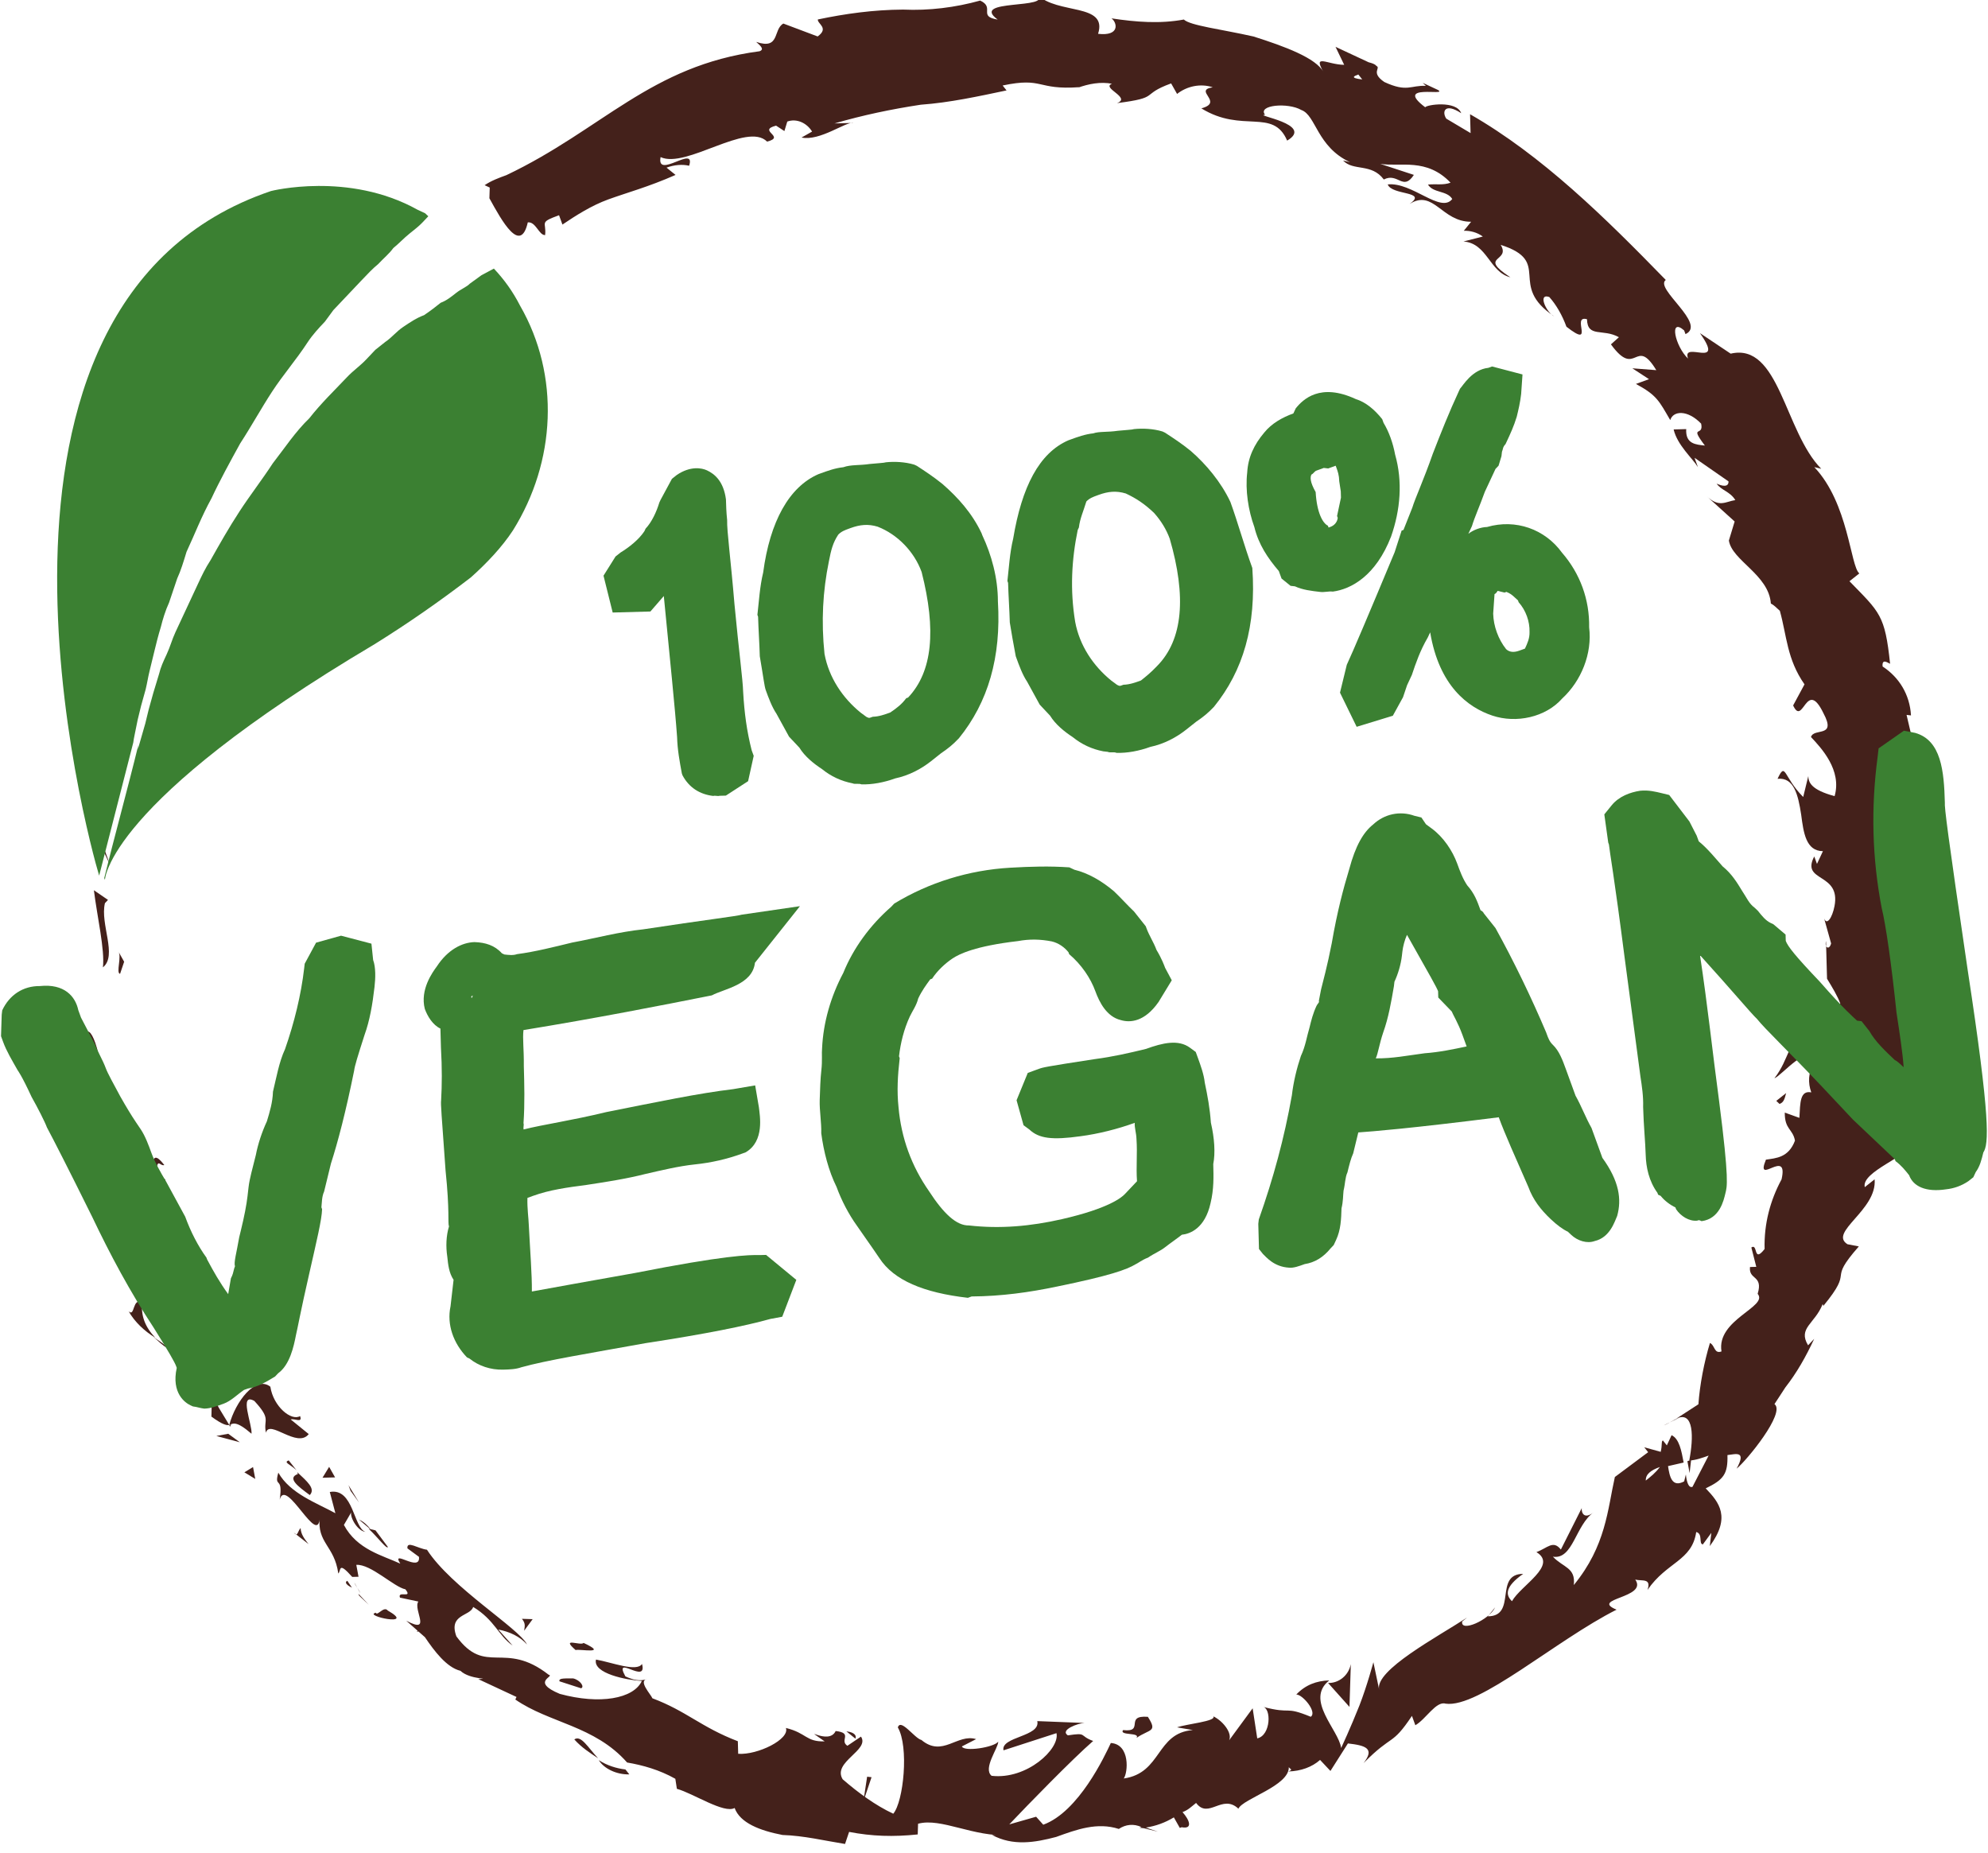 <?xml version="1.0" encoding="utf-8"?>
<!-- Generator: Adobe Illustrator 28.0.0, SVG Export Plug-In . SVG Version: 6.00 Build 0)  -->
<svg version="1.1" id="Livello_1" xmlns="http://www.w3.org/2000/svg" xmlns:xlink="http://www.w3.org/1999/xlink" x="0px" y="0px"
	 viewBox="0 0 100 93.2" style="enable-background:new 0 0 100 93.2;" xml:space="preserve">
<style type="text/css">
	.st0{fill:#44211B;}
	.st1{fill:#3B8032;}
</style>
<g id="Raggruppa_22" transform="translate(-3770.033 -1342.015) rotate(-20)">
	<g>
		<path id="Tracciato_6335" class="st0" d="M3076.1,2586.2c0.2-0.3-0.2-0.5-0.3-0.6C3075.6,2586.3,3076.3,2586.2,3076.1,2586.2"/>
		<path id="Tracciato_6336" class="st0" d="M3074,2592.4l-0.1-0.2l0.1,1.1L3074,2592.4z"/>
		<path id="Tracciato_6337" class="st0" d="M3071.9,2598c0.9-0.3,0.6-2.1,1.2-3l0.2-0.1l-0.5-0.7
			C3072.5,2595.5,3072.3,2597.2,3071.9,2598"/>
		<path id="Tracciato_6338" class="st0" d="M3069.3,2600.7c0.4-0.1,0.1,0.8,0.3-0.7l-0.1,0.1
			C3069.4,2600.3,3069.4,2600.5,3069.3,2600.7"/>
		<path id="Tracciato_6339" class="st0" d="M3069.5,2600.1C3069.6,2599.4,3069.1,2600.4,3069.5,2600.1"/>
		<path id="Tracciato_6340" class="st0" d="M3069,2603.1l-0.1-0.9c-0.2,0.1-0.4,0.9-0.5,0.6
			C3068.4,2603.7,3068.6,2603.5,3069,2603.1"/>
		<path id="Tracciato_6341" class="st0" d="M3069.5,2604l-0.1-0.5C3069.3,2603.6,3069.3,2603.7,3069.5,2604"/>
		<path id="Tracciato_6342" class="st0" d="M3069.3,2602.6l0.1,1c0.2-0.1,0.4-0.1,0-0.4C3069.6,2603.2,3069.4,2603,3069.3,2602.6"/>
		<path id="Tracciato_6343" class="st0" d="M3069.6,2602.1c0.3-0.4,0.5-1,0.6-0.1C3070.4,2600.3,3069.8,2600.4,3069.6,2602.1"/>
		<g>
			<path id="Tracciato_6344" class="st0" d="M3072.6,2598.6l0.4-0.5l-0.1-0.6C3073,2597.8,3072.4,2598.5,3072.6,2598.6"/>
			<path id="Tracciato_6345" class="st0" d="M3067.9,2608.4l0.7-0.3l-0.1-0.6C3068.4,2607.7,3068.2,2608.3,3067.9,2608.4"/>
			<path id="Tracciato_6346" class="st0" d="M3068.7,2608.1l0.2,1C3069,2608.2,3068.9,2608,3068.7,2608.1"/>
			<path id="Tracciato_6347" class="st0" d="M3070.4,2604.3l-0.4-1.6l0.4,1.9L3070.4,2604.3z"/>
			<path id="Tracciato_6348" class="st0" d="M3067.8,2612l-0.4-0.5l0.6,1L3067.8,2612z"/>
			<path id="Tracciato_6349" class="st0" d="M3068,2614.5c-0.4-0.4-0.6,0.6-0.8,0.2c0.1,0.6,0.4,1.2,0.8,1.7
				C3067.7,2615.7,3067.7,2615.1,3068,2614.5"/>
			<path id="Tracciato_6350" class="st0" d="M3068.4,2617.1c-0.1-0.3-0.3-0.5-0.5-0.8C3068.1,2616.6,3068.2,2616.9,3068.4,2617.1"/>
			<path id="Tracciato_6351" class="st0" d="M3068.8,2610.6c-0.3,0.2-0.5,0.4-0.5,0.7l0.5-0.4L3068.8,2610.6z"/>
			<path id="Tracciato_6352" class="st0" d="M3068.8,2611L3068.8,2611c0,0.4-0.1,0.7-0.1,0.8
				C3068.7,2611.7,3068.7,2611.4,3068.8,2611"/>
			<path id="Tracciato_6353" class="st0" d="M3068.8,2610.5L3068.8,2610.5L3068.8,2610.5z"/>
			<path id="Tracciato_6354" class="st0" d="M3069.6,2606.6c0.2,0.6,0.4,1.7,1,0.7C3070.3,2606.9,3070,2607.5,3069.6,2606.6"/>
			<path id="Tracciato_6355" class="st0" d="M3069.4,2610.1l0.1-1c-0.1,0-0.3,0.2-0.5-0.1L3069.4,2610.1z"/>
			<path id="Tracciato_6356" class="st0" d="M3069.6,2610.6l-0.1-0.5l-0.1,0.4L3069.6,2610.6z"/>
			<g>
				<path id="Tracciato_6357" class="st0" d="M3068.7,2615.4c0.2,0.4,0.4,0.9,0.4,1.4c0-0.6,0-1.2,0-1.7
					C3069,2615,3068.6,2614.8,3068.7,2615.4"/>
				<path id="Tracciato_6358" class="st0" d="M3068.7,2613.2L3068.7,2613.2L3068.7,2613.2z"/>
				<path id="Tracciato_6359" class="st0" d="M3070,2621.9l0.1-0.1h-0.1L3070,2621.9z"/>
				<path id="Tracciato_6360" class="st0" d="M3069.2,2614.9c0.1-0.3,0-0.7-0.2-0.9c0.1,0.3,0.1,0.7,0.1,1L3069.2,2614.9z"/>
				<path id="Tracciato_6361" class="st0" d="M3068.9,2618.6c0.1-0.2,0.1-0.5,0.2-0.8L3068.9,2618.6z"/>
				<path id="Tracciato_6362" class="st0" d="M3068.6,2613.5L3068.6,2613.5L3068.6,2613.5z"/>
				<path id="Tracciato_6363" class="st0" d="M3068.6,2613.5l0.3,0.6l-0.2-0.7L3068.6,2613.5z"/>
				<path id="Tracciato_6364" class="st0" d="M3073.5,2622.6c-0.5,0.1-1.1-0.9-0.9-1.9c-0.5-0.8-1.9,0.1-2.6,1.1
					c0.2,0,0.4-0.1,0.9,0.8c0.2-0.4,0.1-2.2,0.7-1.5c0.5,1.2,0.1,1,0,1.7c0.4-0.6,1.2,1.3,2,0.8l-0.6-1
					C3073.2,2622.6,3073.5,2623,3073.5,2622.6"/>
				<path id="Tracciato_6365" class="st0" d="M3069.8,2620l-0.1-0.4c0,0.5-0.2,1-0.4,1.5c0.4,0.6,0.6,0.7,0.7,0.7c0,0-0.1-0.5-0.2-1
					l-0.1-1L3069.8,2620z"/>
				<path id="Tracciato_6366" class="st0" d="M3069.3,2617.8c0.5,0.2,0.9,1.2,1.4,0.5c-0.2-1.1-0.5-0.7-0.8-1.4
					C3070.2,2618.8,3069.5,2616.4,3069.3,2617.8c-0.1-0.4-0.1-0.7-0.2-1c0,0.3-0.1,0.7-0.1,1l0,0v0h0l0.1,0l0,0L3069.3,2617.8
					c0,0.6-0.1,0.1-0.2-0.1l-0.1,0l0,0l0.6,1.9C3069.6,2619,3069.5,2618.4,3069.3,2617.8"/>
				<path id="Tracciato_6367" class="st0" d="M3071.6,2608.4l-0.1,0L3071.6,2608.4z"/>
				<path id="Tracciato_6368" class="st0" d="M3071.2,2609.1c-0.2-0.2-0.2-0.4-0.2-0.7c0.2-0.4,0.2,0,0.4,0
					c-0.1-0.3-0.3-0.9-0.6-0.1l0.1,0.1c-0.2,0.7-0.9,1.7-0.9,1.5C3070.4,2609.8,3070.8,2609.5,3071.2,2609.1"/>
				<path id="Tracciato_6369" class="st0" d="M3070.2,2613.4l0.3,1.5l0.4-0.8l-0.3,0.1C3070.7,2613.3,3070.4,2613.5,3070.2,2613.4"
					/>
				<path id="Tracciato_6370" class="st0" d="M3069.8,2622.2l-0.6-0.1l1,0.7L3069.8,2622.2z"/>
				<path id="Tracciato_6371" class="st0" d="M3070.4,2624.2l-0.5,0.1l0.4,0.5L3070.4,2624.2z"/>
				<g>
					<g>
						<path id="Tracciato_6372" class="st0" d="M3138.5,2648.6l-0.2,0l-0.1,0.6L3138.5,2648.6z"/>
						<path id="Tracciato_6373" class="st0" d="M3137.8,2646.5l0.9-0.1C3138.3,2646.4,3138.1,2646.5,3137.8,2646.5"/>
						<path id="Tracciato_6374" class="st0" d="M3080.9,2642.6c0.2,0.5,0.5,0.9,0.8,1.3C3081.4,2643.2,3081.3,2642.5,3080.9,2642.6"
							/>
						<path id="Tracciato_6375" class="st0" d="M3082.9,2645.2l-0.1-0.3c-0.4-0.2-0.8-0.5-1.1-0.9
							C3081.8,2644.5,3082.3,2645,3082.9,2645.2"/>
						<path id="Tracciato_6376" class="st0" d="M3118.2,2570.6l-0.1-0.1L3118.2,2570.6z"/>
						<path id="Tracciato_6377" class="st0" d="M3099.4,2568.2c0.2-0.1,0.5-0.2,0.7-0.3C3099.9,2568,3099.6,2568.1,3099.4,2568.2"/>
						<path id="Tracciato_6378" class="st0" d="M3073.2,2632.1C3073,2631.7,3073.2,2632.1,3073.2,2632.1"/>
						<path id="Tracciato_6379" class="st0" d="M3074.2,2629.4l0.3,0.1L3074.2,2629.4z"/>
						<path id="Tracciato_6380" class="st0" d="M3088.2,2645.6L3088.2,2645.6L3088.2,2645.6z"/>
						<path id="Tracciato_6381" class="st0" d="M3073.2,2631.4l0.1,0.6C3073.3,2631.8,3073.2,2631.6,3073.2,2631.4"/>
						<path id="Tracciato_6382" class="st0" d="M3073,2631.6l-0.1-0.4C3072.8,2631.2,3072.7,2631.3,3073,2631.6"/>
						<path id="Tracciato_6383" class="st0" d="M3073.5,2632.7l-0.3-0.7l0,0.1L3073.5,2632.7z"/>
						<path id="Tracciato_6384" class="st0" d="M3147,2583.3L3147,2583.3C3146.6,2583,3146.7,2583.1,3147,2583.3"/>
						<path id="Tracciato_6385" class="st0" d="M3117.5,2652.8L3117.5,2652.8L3117.5,2652.8L3117.5,2652.8z"/>
						<path id="Tracciato_6386" class="st0" d="M3118.9,2652.4c-0.3,0.5-0.9,0.7-1.4,0.5l0.6,1.5L3118.9,2652.4z"/>
						<path id="Tracciato_6387" class="st0" d="M3155.8,2618.3l-0.6,0.9c-0.6-1.3-0.2-2-0.9-1.3c0.8,0.2,0.7,1.1,0.5,2.1
							c-0.2,0.9-0.4,1.8,0.4,2.1l-0.5,0.5l0-0.4c-1.1,1,1,1.2,0.1,2.7c-0.3,0.5-0.7,0.8-0.7,0.4l-0.1,1.3c-0.2,0.3-0.4,0.1-0.2-0.2
							l-0.6,1.8l0,0c0.1,0.5,0.2,1,0.2,1.4c-0.4,0.3,0-0.3-0.3-0.3l-0.1,1.1c-0.6,0.2-0.5-0.8-0.2-1.4c-1.9,0.2,0,1-1.8,2.4l0.3-1
							c-1.1,0.1-1.2,0.9-2.3,1.6c0.4,0,2.4-1.2,2.1,0c-0.4,0.3-0.6,0.8-0.6,1.3c-0.5-0.3-0.7,0.3-1,1l-0.6-0.5
							c-0.3,0.8,0.1,0.9,0,1.5c-0.6,0.7-1.2,0.5-1.7,0.4c-1,1.1,1.3-0.2,0.4,1.2c-0.9,0.8-1.6,1.8-2,3c-0.8,0.5-0.2-0.4-0.6-0.3
							l-0.1,1l-0.3-0.1c-0.3,0.6,0.5,0.6-0.1,1.4c0.3,0.8-2.4,0.5-2.7,2.1c-0.4,0-0.2-0.4-0.4-0.6c-0.6,0.8-1.2,1.8-1.6,2.7
							l-1.3,0.3c1-0.1,0.5,1.2-0.1,2.2c0.3,0.1,0.7,0.1,1,0.1l-1.3,1.2c-0.2,0-0.2-0.3-0.1-0.7l-0.2,0.3c-0.7,0.1-0.6-0.5-0.5-1
							l0.8,0.1c0.1-0.6,0.2-1.2-0.1-1.5l-0.4,0.4l-0.1-0.3c-0.1,0-0.1,0.2-0.3,0.5l-0.7-0.5l0.1,0.3l-2,0.6
							c-0.9,1.4-1.6,3.1-3.8,4.4c0.4-0.8-0.2-1-0.5-1.7c0.9,0.5,1.6-1.1,2.7-1.4c-0.6,0.2-0.6-0.2-0.5-0.4l-1.7,1.6
							c-0.2-0.6-0.6-0.3-1.2-0.3c0.8,1-1.3,1.3-2,1.9c-0.2-0.4-0.1-0.8,1-1.1c-1.4-0.5-1,1.9-2.4,1.4l0.5-0.3
							c-0.5,0.5-2.1,0.6-1.8,0.1l0.3-0.1c-1.7,0.4-5.3,0.9-5.4,1.9l0.2-1.4c0,0-0.7,1-1.4,1.8c-0.8,0.9-1.6,1.7-1.6,1.7
							c0.2-0.9-0.9-2.9,0.6-3.4c-0.6-0.2-1.2-0.2-1.8,0.1c0.3,0.1,0.7,1.2,0.3,1.3c-1.1-1-0.8-0.4-2.1-1.3c0.4,0.2-0.1,1.5-0.8,1.4
							l0.3-1.5l-1.8,1.2c0.5-0.2,0.2-1.1-0.2-1.5c0.1,0.3-1.4-0.1-1.9-0.1l0.7,0.4c-1.8-0.5-2.2,1.5-4.1,1.1c0.3-0.2,0.9-1.5,0-1.9
							c-0.5,0.5-2.7,2.7-4.6,2.7l-0.2-0.5l-1.4-0.1c1.2-0.6,4.1-2,5.4-2.5c-0.6-0.5-0.1-0.5-1.1-0.7c-0.3-0.4,0.7-0.4,1-0.3
							l-2.2-0.9c-0.1,0.8-2,0.1-2.1,0.8l2.8,0.1c-0.1,0.8-2.2,1.7-3.8,0.9c-0.3-0.5,0.8-1.2,0.9-1.5c-0.3,0.2-1.8-0.1-1.8-0.4
							l0.8-0.1c-0.8-0.6-1.9,0.3-2.6-0.9c-0.3-0.2-0.6-1.4-0.9-1c0.2,1.1-1,3.6-1.7,4c-0.7-0.7-1.3-1.6-1.8-2.5
							c-0.2-1,1.8-0.9,1.6-1.7l-0.8,0.2c-0.3-0.4,0.5-0.5-0.3-0.9c-0.6,0.6-1.6-1-0.7,0.3c-0.9-0.3-0.7-0.7-1.6-1.3
							c0,0.6-1.8,0.8-2.7,0.4l0.2-0.6c-1.5-1.3-1.9-2.3-3.3-3.5c0-0.2-0.4-1.1,0.1-1c-0.4,0-0.7-0.2-1-0.5c-0.2-1.3,0.9,0.8,1-0.3
							c-0.4,0.3-1.4-0.6-2.1-1c-0.4,0.6,1.1,1.5,1.8,1.8c-0.7,0.7-2.4,0.4-4.1-0.8c-1.2-1.1,0.1-0.9-0.2-1.1c-1.5-2.4-3-1-3.7-3.4
							c0-1.2,1-0.7,1.3-1.1c0.8,1,0.7,1.8,1.2,2.5l-0.4-1c0.5,0.3,0.9,0.7,1.1,1.2c-0.1-0.9-2.6-4-3.1-6.2c-0.4-0.2-0.8-0.8-0.9-0.4
							l0.4,0.6c-0.2,0.8-1.2-0.9-1,0c-0.7-0.7-1.8-1.4-2-2.8l0.6-0.5c-0.2,0.1-0.1,1,0.3,1.2c-0.5-0.4,0.2-2.3-1-2.5l-0.1,1.1
							c-0.7-0.8-1.8-1.7-2-2.9c-0.5,0.7,0.2,0.2-0.4,1.3c0.7-1,1,3,1.6,1.5c-0.6,1.2,0.2,1.6-0.1,3c0.2-0.1,0.2-0.6,0.6,0.4l0.3,0.1
							l0,0.1v-0.1l0.1-0.6c0.7,0.2,1.4,1.7,1.9,2c0.2,0.6-0.4-0.1-0.4,0.3l0.8,0.5c-0.4,0.3,0.1,1.8-0.9,0.7l0.6,1.1
							c0.2,0.8,0.5,1.8,1.1,2.2c0.3,0.6,1.4,0.9,0.7,0.7l1.5,1.5l-0.1,0.1c1.2,1.7,3.3,2.6,4.2,4.9c0.7,0.4,1.4,0.9,2,1.6l-0.1,0.5
							c0.7,0.5,1.8,2,2.4,1.9c0,0.8,0.8,1.5,1.8,2.1c1,0.4,1.9,1,2.8,1.5l0.4-0.5c1,0.6,2,1,3.2,1.3l0.2-0.5
							c1.2,0.1,2.4,1.6,4.1,2.1l-0.8-0.3c0.8,0.9,1.9,1.1,3,1.2c1.1,0,2.2,0,3.1,0.7c0.4-0.1,0.8,0,1.1,0.3l-0.1,0l0.2,0.1l0.6,0.4
							l-0.5-0.4c0.5,0.1,1,0.1,1.5,0l0.1,0.6l0.1,0c0.5,0.3,0.5-0.2,0.3-0.7c0.3,0,0.5-0.1,0.8-0.2c0.3,1,1.4,0,1.9,1
							c0.4-0.4,2.8-0.2,3.1-1.1c0,0.1,0.2,0.2-0.1,0.2c0.6,0.2,1.2,0.2,1.7,0l0.3,0.7l1.3-1c0.8,0.4,1.2,0.7,0.4,1.2
							c1.9-0.9,1.6-0.3,3.1-1.4l0,0.5c0.6-0.1,1.4-0.8,1.8-0.5c1.5,0.8,6.3-1.1,9.7-1.5c-1.1-1,1.7,0,1.4-1.1
							c0.3,0.2,0.8,0.2,0.4,0.7c1.4-1,2.6-0.6,3.3-1.9c0.3,0.2-0.1,0.6,0.1,0.7l0.6-0.4l-0.3,0.6c1.5-1,1.2-1.9,0.8-2.8
							c1-0.1,1.3-0.3,1.6-1.2c0.4,0.1,1,0.1,0.2,0.8c0.6-0.2,3.3-1.8,2.9-2.4l0.8-0.6c0.8-0.5,1.5-1.1,2.2-1.8l-0.4,0.2
							c-0.2-1,0.7-0.9,1.4-1.7l0,0.1c2.2-1.3,0.5-1,2.7-2.2l-0.5-0.3c-0.7-0.9,2-1.1,2.4-2.6l-0.6,0.2c0.1-0.8,2.6-0.7,3.2-1.3
							l-0.1,0.6c1.8-1.3-0.4-0.6,0.2-2c0.5,0,0.7,0.9,1.3,0c0.6-0.3,0.5-3.2,1.7-4.2c-0.4,0.2-0.8,0.3-0.7-0.5
							c0.4-1,2.3-2.2,1.7-3.5l0.3-0.1c0-0.9,0.6-2.7,0.2-3.3c2.1-0.2,0.4-5.2,2-4.8l0.3-2.5l0.2,0.1c0.3-1,0.1-2-0.5-2.8
							c0.1-0.4,0.3-0.1,0.4,0c0.6-2.4,0.4-2.6-0.5-4.6l0.6-0.2c-0.3-0.5,0.7-3.5-0.3-5.8l0.3,0.2c-1.1-2.4,0.2-6.7-2.3-7l-1.1-1.5
							c0.6,2.2-1,0-1,1c-0.4-0.8-0.2-2.3,0.3-1.4l0,0.2c1.2-0.1-0.7-2.7,0-2.9c-1.8-4-3.7-8-6.4-11.2l-0.3,0.9l-0.9-1.1
							c-0.1-0.4,0.2-0.8,0.8,0c0-0.7-1.5-1-1.6-0.9c-1.1-1.7,1.3-0.1,0.9-0.6l-0.6-0.6l0.1,0.2c-0.7-0.3-1,0-1.9-0.9
							c-0.5-0.7,0.1-0.7-0.1-0.9c0,0,0-0.1-0.3-0.3l-1.3-1.3l0.1,1c-0.8-0.3-1.3-1.1-1.1,0c-0.1-0.8-1.4-1.9-2.7-2.9
							c-1.4-0.9-2.8-1.6-3-2c-1.2-0.2-2.3-0.7-3.4-1.3c0.2,0.3,0.1,1-0.9,0.5c1-1.3-1.6-1.6-2.2-2.9c0.5,1-3.3-1-2.3,0.5
							c-0.9-0.5,0.1-0.6-0.5-1.2c-1.3-0.1-2.6-0.4-3.8-0.9c-1.4-0.5-2.8-0.8-4.2-1c-0.1,0.2,0.4,0.6-0.3,0.8l-1.4-1.2
							c-0.6,0.1-0.6,1.2-1.6,0.4c0.1,0.2,0.3,0.5,0,0.5c-5.4-1.2-8.8,1-14.1,1.5c-0.4,0-0.8,0-1.2,0.1l0.2,0.2l-0.2,0.5
							c0.2,1.3,0.5,3.2,1.4,1.8c0.4,0.1,0.3,0.8,0.6,0.9c0.3-0.6-0.1-0.7,1-0.7l0,0.5c0.8-0.2,1.7-0.4,2.6-0.4c1,0,2.1,0.1,3.6,0
							l-0.3-0.5c0.4,0,0.8,0.1,1.1,0.3c0.7-0.9-1.8,0.1-1.2-0.9c1,1,4.7-0.2,5.3,1.1c1,0.1-0.3-0.7,0.7-0.6l0.3,0.4l0.3-0.4
							c0.5,0,0.9,0.4,1,0.9l-0.6,0.1c0.8,0.5,2.4,0,2.7,0.2l-0.9-0.3c1.5,0.1,2.9,0.3,4.4,0.6c1.4,0.4,2.9,0.6,4.3,0.8l-0.1-0.3
							c2.1,0.3,1.5,0.8,3.6,1.4l-0.1,0c0.6,0,1.2,0.1,1.7,0.4c-0.6,0,0.7,1-0.1,1c2.2,0.5,1.2,0,2.9,0l0.1,0.6
							c0.6-0.2,1.3-0.1,1.8,0.3c-1-0.2,0.3,0.9-0.9,0.8c1.5,1.9,3.4,1.2,3.5,3c1.6-0.3-1.2-1.8-0.6-1.6c-0.2-0.6,1.3-0.2,1.8,0.4
							c0.6,0.5,0.1,2,1.4,3.3l-0.3-0.2c0.3,0.7,1.3,0.6,1.6,1.6c0.8-0.1,0.7,0.9,1.5,0.3l-1.4-1.1c0.9,0.5,2.3,0.5,3,2.1
							c-0.4,0-0.7-0.2-1.1-0.3c0.1,0.5,0.8,0.6,0.9,1.1c-0.8,0.5-1.6-1.5-2.8-1.8c0,0.6,1.8,1,0.7,1.3c1.4-0.3,1.2,1.4,2.6,1.9
							l-0.5,0.3c0.3,0.1,0.6,0.3,0.8,0.6l-1-0.1c1.1,0.5,0.7,1.9,1.6,2.5c-1.2-1.6,0.3-0.7,0.1-1.7c2.2,1.7-0.4,2,1.3,4.3
							c-0.3-0.3-0.4-1.4,0.1-1c0.2,0.5,0.3,1.1,0.3,1.7c1,1.6,0.4-0.5,1.1,0c-0.3,0.9,0.6,0.7,1.2,1.4l-0.5,0.2c0.6,2.1,1.3,0,1.7,2
							l-1.1-0.5l0.6,0.8l-0.7,0c0.8,0.9,0.8,1.2,1,2.3c0.3-0.4,1-0.2,1.4,0.7c-0.1,0.7-0.6-0.2-0.2,1.1c-0.4-0.2-0.9-0.4-0.6-1.1
							l-0.6-0.2c-0.1,0.8,0.4,1.7,0.5,2.2l0-0.5l1.2,1.7c-0.1,0.3-0.4,0.1-0.6-0.1c0.1,0.4,0.5,0.6,0.6,1.1
							c-0.5-0.1-0.9,0.1-1.3-0.7l0.9,1.7l-0.6,0.8c-0.2,1,1.3,2.3,0.9,3.7c0.1,0.1,0.2,0.3,0.3,0.5c-0.1,1.3-0.5,2.4-0.1,3.9
							l-0.9,0.8c0.1,1.2,1.1-1.1,1.3,0.9c0.2,1.4-0.7,0.5-1,0.9c0.3,0.7,0.9,2.1,0.1,3.2C3155.7,2619,3155.7,2618.6,3155.8,2618.3
							 M3151.2,2632.1c0-0.3,0-1,0.4-1C3152,2631.7,3151.6,2631.8,3151.2,2632.1 M3136,2648.8c0.1-0.3,0.4-0.4,0.9-0.4
							C3136.6,2648.6,3136.3,2648.7,3136,2648.8 M3076,2636.1L3076,2636.1C3076.2,2636.9,3076.2,2636.6,3076,2636.1 M3075.5,2634.7
							l-0.2,0.1c0.2,0,0.4,0.3,0.5,0.7C3075.8,2635.3,3075.8,2635.1,3075.5,2634.7 M3146.6,2577.4l0.1,0.3
							C3146.1,2577.4,3146.4,2577.4,3146.6,2577.4"/>
						<path id="Tracciato_6388" class="st0" d="M3137.8,2646.8l0.3,0.2L3137.8,2646.8z"/>
						<path id="Tracciato_6389" class="st0" d="M3093.9,2646.9l0.3,0.5C3094.3,2647.3,3094.3,2647.1,3093.9,2646.9"/>
					</g>
					<path id="Tracciato_6390" class="st0" d="M3071.2,2628l0.5,0.8c-0.1-0.3-0.2-0.6-0.1-0.9
						C3071.4,2628,3071.3,2628.3,3071.2,2628"/>
					<path id="Tracciato_6391" class="st0" d="M3072.4,2619.2l-0.1-0.4l-0.3,0.1C3072.1,2619.5,3072.4,2619.8,3072.4,2619.2"/>
					<path id="Tracciato_6392" class="st0" d="M3072.6,2626.5c0.4-0.2,0.1-0.7-0.2-1.3l0,0.1
						C3071.8,2625.3,3072.2,2625.9,3072.6,2626.5"/>
					<path id="Tracciato_6393" class="st0" d="M3072.4,2625.1l-0.2-0.6C3071.9,2624.5,3072.2,2624.7,3072.4,2625.1"/>
					<path id="Tracciato_6394" class="st0" d="M3074.3,2633.3c-0.1-0.3-0.6,0.1-0.6-0.1C3073,2633.1,3075.4,2634.6,3074.3,2633.3"/>
					<path id="Tracciato_6395" class="st0" d="M3074,2625.5l-0.5,0.4l0.6,0.2L3074,2625.5z"/>
					<path id="Tracciato_6396" class="st0" d="M3075.4,2630.3l-0.3-1l-0.3-0.2C3075.1,2629.7,3075.3,2630.4,3075.4,2630.3"/>
					<path id="Tracciato_6397" class="st0" d="M3074.9,2629.2c-0.1-0.3-0.2-0.5-0.4-0.7L3074.9,2629.2z"/>
					<path id="Tracciato_6398" class="st0" d="M3074.6,2626.7l0,0.3l0.2,0.7L3074.6,2626.7z"/>
					<path id="Tracciato_6399" class="st0" d="M3081.2,2639.6l0.9,0.7c0.2,0,0.1-0.4-0.2-0.6
						C3081.6,2639.6,3081.2,2639.4,3081.2,2639.6"/>
					<path id="Tracciato_6400" class="st0" d="M3080.5,2636c0.1,0.3,0,0.4-0.1,0.6l0.6-0.4L3080.5,2636z"/>
					<path id="Tracciato_6401" class="st0" d="M3082.5,2638.4c0.2,0,1.5,0.8,0.5-0.2C3082.8,2638.3,3082,2637.5,3082.5,2638.4"/>
					<path id="Tracciato_6402" class="st0" d="M3094.3,2649.5l-0.2-0.1l-0.6,1.1L3094.3,2649.5z"/>
					<path id="Tracciato_6403" class="st0" d="M3108.4,2651.4c-1.1-0.5-0.4,0.7-1.4,0.2c-0.3,0.2,0.8,0.4,0.5,0.6
						C3108.3,2652,3108.6,2652.3,3108.4,2651.4"/>
					<path id="Tracciato_6404" class="st0" d="M3107.5,2652.2l-0.4,0.1L3107.5,2652.2z"/>
					<path id="Tracciato_6405" class="st0" d="M3096.2,2568.9l-0.9,0.1l0.7,0.1L3096.2,2568.9z"/>
					<path id="Tracciato_6406" class="st0" d="M3095,2570.4l-0.5-0.6l-0.2,0.8L3095,2570.4z"/>
					<path id="Tracciato_6407" class="st0" d="M3148.7,2633.1l0.1,0.2c0.2,0,0.3-0.1,0.5-0.4L3148.7,2633.1z"/>
				</g>
			</g>
		</g>
	</g>
	<g>
		<g>
			<path class="st1" d="M3085,2601.5l-1.3-0.9l-1.3-0.1l-0.9,0.8l-0.1,0.2c-0.6,1.2-1.4,2.4-2.3,3.5c-0.5,0.5-0.9,1.2-1.3,1.8
				c-0.2,0.5-0.5,0.9-0.8,1.3c-0.4,0.4-0.8,0.9-1.1,1.4c-0.4,0.6-0.7,1-0.9,1.4l-0.2,0.4c-0.2,0.4-0.5,0.9-0.9,1.5l-0.2,0.3
				c-0.4,0.7-0.7,1.1-0.7,1.3c-0.1,0.1-0.2,0.3-0.3,0.4l-0.1,0.1l-0.4,0.7l0,0c-0.2-0.7-0.3-1.3-0.4-2l0-0.1
				c-0.2-0.7-0.3-1.5-0.3-2.3c-0.1-0.7-0.2-1.3-0.3-2c-0.1-0.5-0.2-1.1-0.2-1.6c0-0.4,0-0.9-0.1-1.3l-0.1-0.4
				c-0.1-0.4-0.2-0.9-0.3-1.5c-0.1-0.7-0.2-1.3-0.2-1.6c0-0.4-0.1-0.9-0.1-1.3l-0.2-1.5l0-0.1c0-0.1,0-0.2,0-0.3
				c0.1-0.7-0.2-1.5-1.4-1.8c-0.8-0.3-1.6-0.1-2.2,0.5l-0.1,0.2l-0.4,1l0,0.3c0,0.5,0.1,1,0.2,1.6c0,0,0.1,0.3,0.2,1.5
				c0.1,0.6,0.2,1.4,0.2,1.7c0.1,0.7,0.3,2.3,0.6,5c0.2,2.1,0.5,4.2,1,6.3c0.3,1.4,0.4,2,0.4,2.2l0,0.1c-0.7,1.1-0.2,1.8,0,2
				l0.1,0.1c0.2,0.1,0.3,0.2,0.5,0.3c0.3,0.1,0.6,0.1,1,0.1c0.4,0,0.8-0.2,1.2-0.3c0,0,0.1,0,0.2,0c0.5,0.1,1,0,1.5-0.1l0.2-0.1
				c0.7-0.2,1.2-1,1.5-1.5c0.2-0.3,0.6-1,1.7-2.7c0.9-1.4,1.5-2.3,1.7-2.8l0-0.1c0.1-0.2,0.2-0.5,0.4-0.7l0.8-1.2
				c0.7-0.9,1.6-2.2,2.7-4c0.1-0.2,0.4-0.6,1.1-1.5c0.5-0.6,0.9-1.3,1.3-2.1c0.2-0.4,0.4-0.9,0.4-1.3L3085,2601.5z"/>
			<path class="st1" d="M3102.8,2609l3.1-1.9l-2.9-0.6c-0.2,0-1.9-0.4-4.9-1c-1.2-0.3-2.4-0.4-3.6-0.6c-0.9-0.1-1.9-0.2-2.8-0.4l0,0
				c-0.2,0-0.4-0.1-0.6-0.2l-0.1-0.1c-0.2-0.5-0.6-0.8-1.1-1c-0.6-0.2-1.4-0.1-2.2,0.5c-0.3,0.2-1.2,0.8-1.3,1.8
				c0,0.4,0.1,0.9,0.4,1.2c-0.1,0.3-0.2,0.6-0.3,0.9c-0.3,1-0.6,1.8-0.9,2.5c-0.1,0.2-0.2,0.6-1,3.4c-0.5,2-0.8,2.5-0.8,2.7l0,0
				c-0.3,0.4-0.5,0.9-0.6,1.4c-0.1,0.4-0.2,0.8-0.1,1.2c-0.2,0.4-0.4,0.8-0.6,1.2c-0.5,0.8-0.5,1.8-0.1,2.7l0.1,0.1
				c0.3,0.5,0.8,0.9,1.4,1.1c0.3,0.1,0.6,0.2,0.9,0.2c1.3,0.1,3.4,0.5,6.3,1c3,0.6,5,0.9,6.3,1l0.6,0.1l1.3-1.5l-1-1.7l-0.3-0.1
				c-0.5-0.2-1.7-0.6-6.2-1.3c-2.3-0.4-4-0.7-5.2-0.9c0.3-0.8,0.6-1.9,1-3.2c0.1-0.3,0.2-0.8,0.4-1.3c0.1,0,0.2,0,0.3,0
				c0.9,0,1.8,0.2,2.7,0.4c1,0.2,2,0.4,3,0.5c0.8,0.1,1.7,0.2,2.5,0.4c0.8,0.2,1.6,0.3,2.4,0.3l0.2,0c1.1-0.2,1.3-1.5,1.4-1.9
				l0.2-1.1l-1.1-0.2c-1.7-0.4-3.8-0.7-6.4-1.1c-1.8-0.2-3.2-0.5-4.2-0.6c0-0.1,0.1-0.2,0.1-0.3c0.4-0.9,0.7-1.8,1-2.7
				c0.3-0.8,0.4-1.3,0.6-1.7c3.7,0.7,6.9,1.2,9.5,1.6C3100.9,2609.7,3102.3,2610,3102.8,2609z M3088.8,2605.8L3088.8,2605.8
				c0-0.1,0-0.1,0.1-0.1L3088.8,2605.8z"/>
			<path class="st1" d="M3121.6,2624.4c0.2-0.7,0.3-1.3,0.4-2c0.1-0.4,0.1-0.9,0.1-1.3l0-0.3l-0.2-0.3c-0.4-0.6-1.2-0.7-2.1-0.7
				c-0.9-0.1-1.7-0.2-2.6-0.4c-2.5-0.5-2.6-0.5-2.8-0.5l-0.6,0l-1,1.1l-0.1,1.3l0.2,0.3c0.3,0.6,0.9,0.9,2.3,1.2
				c0.9,0.2,1.9,0.3,2.8,0.3c0,0,0,0,0,0c-0.1,0.2-0.1,0.5-0.2,0.8c-0.2,0.7-0.5,1.3-0.7,2l-0.6,0.3l-0.2,0.1
				c-0.2,0.1-1,0.4-3.4,0.1c-1.6-0.2-3.1-0.6-4.5-1.3c-0.6-0.2-1-1-1.3-2.3c-0.4-1.5-0.4-3,0-4.5c0.2-0.8,0.5-1.5,0.9-2.3l0-0.1
				c0.3-0.6,0.7-1.2,1.2-1.7c0.2-0.2,0.5-0.4,0.7-0.7c0.3-0.3,0.6-0.5,0.9-0.7l0.1,0c0.4-0.3,0.9-0.5,1.3-0.6
				c0.4-0.1,1.3-0.2,3.4,0.3c0.6,0.1,1.1,0.3,1.6,0.6c0.3,0.2,0.5,0.5,0.6,0.8l0,0.1c0.4,0.7,0.6,1.5,0.6,2.2c0,0.6,0.1,1.4,0.7,1.8
				c0.4,0.3,1.1,0.5,2.1-0.2l1-0.8l-0.1-0.7c0-0.1,0-0.5-0.1-1c0-0.4-0.1-0.8-0.1-1.2l0-0.1c-0.1-0.3-0.2-0.6-0.3-0.9
				c-0.2-0.4-0.4-0.9-0.6-1.3c-0.4-0.7-0.9-1.3-1.5-1.7l-0.1-0.1l-0.1-0.1c-0.9-0.4-1.8-0.7-2.8-1c-2-0.6-4.1-0.7-6.1-0.3l-0.2,0.1
				c-1.3,0.5-2.5,1.3-3.4,2.3c-1,0.9-1.8,2-2.3,3.2c-0.1,0.2-0.2,0.6-0.4,1c-0.2,0.4-0.4,0.9-0.6,1.4c-0.2,0.5-0.3,1.1-0.5,1.6
				c-0.2,0.9-0.3,1.9-0.2,2.8c0,0.7,0.1,1.5,0.3,2.2c0.1,0.4,0.3,1.1,0.5,1.9c0.3,1.3,1.5,2.4,3.5,3.4l0.1,0c0,0,0,0,0.1,0
				c1.4,0.5,2.8,0.8,4.2,1c2.7,0.4,3.6,0.4,4.1,0.3c0.1,0,0.4-0.1,0.7-0.1c0.4-0.1,0.7-0.1,1-0.2c0.3-0.1,0.7-0.2,1-0.3
				c0.4,0.1,1.2,0.1,1.9-1c0.4-0.6,0.6-1.2,0.8-1.8C3121.3,2625.9,3121.5,2625.2,3121.6,2624.4z"/>
			<path class="st1" d="M3139.5,2632.4l0-1.1l0-0.1c-0.1-0.6-0.1-1.2-0.2-1.8c0-0.5,0-1,0-1.4c0-0.5,0-1-0.2-1.4
				c-0.1-0.2-0.1-0.4-0.1-0.6l0-0.1c-0.1-1.9-0.3-3.9-0.6-5.8c-0.1-0.3-0.2-0.6-0.3-0.9c0-0.1-0.1-0.2-0.1-0.2c0-0.5,0-0.9-0.2-1.4
				c-0.1-0.4-0.1-0.8-0.1-1.2c0-0.7-0.2-1.5-0.6-2.1l-0.2-0.3l-0.1-0.4l-0.3-0.2c-0.6-0.5-1.4-0.6-2.1-0.3c-0.6,0.2-1.2,0.7-1.9,1.7
				c-0.6,0.8-1.3,1.8-2.1,3.2c-0.6,1-1.1,1.7-1.3,2l-0.3,0.5l0,0c0,0.1-0.1,0.1-0.2,0.2c-0.3,0.3-0.5,0.6-0.7,0.9l0,0
				c-0.3,0.4-0.5,0.8-0.9,1.2c-0.4,0.5-0.8,1.1-1.1,1.7c-1.1,1.9-2.3,3.6-3.7,5.3l-0.1,0.2l-0.4,1.2l0.1,0.3c0.1,0.2,0.3,0.8,1,1.1
				c0.2,0.1,0.5,0.1,0.8,0.1c0.5,0.1,1,0,1.5-0.3l0.2-0.1l0.2-0.2c0.4-0.4,0.6-0.9,0.8-1.4c0.2-0.3,0.3-0.6,0.4-0.8
				c0.2-0.3,0.3-0.6,0.5-0.8c0.2-0.3,0.4-0.6,0.6-0.8c0.2-0.3,0.4-0.6,0.6-0.9c0.7,0.2,2.5,0.7,6.9,1.7c0,0.9,0.1,2.2,0.2,3.8
				c0,0.7,0.2,1.3,0.5,1.9c0.2,0.4,0.4,0.7,0.6,0.9l0.1,0.2c0.2,0.4,0.6,0.7,1,0.7c0.8,0.1,1.3-0.6,1.5-0.8c0.5-0.7,0.7-1.6,0.3-3
				L3139.5,2632.4z M3132.9,2624.8L3132.9,2624.8c-0.9-0.2-1.6-0.3-2.4-0.6c0.2-0.2,0.4-0.6,0.8-1.1c0.5-0.6,0.9-1.3,1.3-2l0.1-0.2
				c0.3-0.3,0.6-0.7,0.8-1.1l0.1-0.2c0.1-0.2,0.3-0.5,0.5-0.7c0.4,2.4,0.5,3,0.5,3.2l-0.1,0.3l0.4,0.9c0,0.2,0.1,0.6,0.1,1.3l0,0
				c0,0.2,0,0.4,0,0.6C3134.3,2625.1,3133.6,2625,3132.9,2624.8z"/>
			<path class="st1" d="M3160,2630.2c1.4-6.8,1.7-8.1,1.8-8.3l0,0l0,0c0.5-1.5,0.9-3-0.2-3.8l-0.5-0.3l-1.5,0.4l-0.2,0.4
				c-1.2,2.3-2,4.7-2.4,7.2c-0.1,0.9-0.5,2.8-1.1,5.2c-0.2,1-0.4,2-0.6,2.7c-0.1-0.2-0.2-0.4-0.3-0.5c-0.3-0.6-0.6-1.2-0.7-1.8
				l-0.2-0.6l-0.2-0.1c-0.1-0.2-0.4-0.7-1.1-2.5c-0.7-1.6-0.9-2.2-0.9-2.5l0.1-0.3l-0.4-0.7l-0.1-0.1c-0.2-0.2-0.3-0.5-0.4-0.8
				l-0.1-0.2c-0.2-0.3-0.2-0.6-0.3-1c-0.1-0.5-0.2-1-0.5-1.5c-0.2-0.5-0.4-1.1-0.7-1.6l0-0.1l0-0.2l-0.1-0.8l-0.5-1.6l-0.3-0.2
				c-0.3-0.2-0.6-0.4-1-0.5c-0.5-0.1-1.1-0.1-1.6,0.2l-0.5,0.3l-0.3,1.4l0,0.1c-0.1,0.4-0.3,1.6-1.2,5.6l-1.3,5.9
				c-0.1,0.5-0.2,1-0.4,1.5c-0.3,0.9-0.5,1.7-0.7,2.3c-0.2,0.6-0.3,1.3-0.1,2l0,0.1l0.1,0.1c0.1,0.3,0.3,0.6,0.5,0.8l0,0.1
				c0.1,0.4,0.4,0.8,0.8,0.9c0.1,0,0.1,0,0.2,0.1c0.9,0.2,1.4-0.6,1.6-0.9c0.2-0.3,0.4-0.5,1.3-4.5c0.5-2.3,1.1-4.7,1.6-7.2
				c0.9,2.2,1.4,3.6,1.6,4c0.2,0.6,0.9,2,1.9,4.3c0.3,0.7,0.6,1.4,0.9,2.1c0.5,1,0.9,1.8,1.3,2.6l0,0.1c0.2,0.3,0.3,0.6,0.4,0.9
				c0,0.6,0.5,1.1,1.5,1.3c0.4,0.1,0.8,0.1,1.2,0l0.3-0.1l0.2-0.2c0.3-0.2,0.5-0.5,0.7-0.8C3158,2638.8,3158.5,2637.7,3160,2630.2z"
				/>
		</g>
		<g>
			<path class="st1" d="M3103.9,2590.6l0.9-0.5c-0.8,3.1-1.4,5.5-1.8,6.9c-0.2,0.6-0.3,1.2-0.4,1.8l0,0.1c0.1,0.7,0.5,1.2,1.1,1.5
				c0.1,0,0.2,0.1,0.3,0.1l0.3,0.1l1.3-0.3l0.7-1.1l0-0.3c0.1-1,0.3-1.9,0.6-2.9c0.2-0.6,0.5-2,1.1-4.3c0.6-2.2,0.9-3.6,1.1-4.1
				c0.1-0.4,0.2-0.7,0.3-1c0.2-0.9-0.1-1.4-0.4-1.7c-0.2-0.2-0.7-0.5-1.5-0.3l-0.3,0.1l-0.9,0.8l-0.1,0.1c-0.3,0.4-0.7,0.8-1.1,1
				l-0.1,0.1c-0.4,0.3-1,0.5-1.5,0.6l-0.3,0.1l-0.9,0.7l-0.2,1.9L3103.9,2590.6z"/>
			<path class="st1" d="M3110.5,2602.2c0.1,0.1,0.3,0.1,0.4,0.2c0.5,0.2,1.1,0.3,1.7,0.3c0.7,0.1,1.4,0,2-0.2l0.6-0.2
				c0.4-0.1,0.7-0.2,1.1-0.4c2-1.2,3.4-3.1,4.2-5.8c0.4-1.1,0.5-2.3,0.4-3.4l0-0.1c-0.1-1.1-0.5-2.1-1-3c-0.3-0.5-0.6-0.9-0.9-1.3
				l-0.1-0.1c-0.4-0.3-0.9-0.5-1.3-0.6c-0.1,0-0.4-0.1-0.8-0.2c-0.5-0.1-0.9-0.3-1.3-0.3c-0.4-0.1-0.8-0.1-1.2-0.1l-0.1,0
				c-1.6,0.1-3.1,1.4-4.3,3.7c-0.4,0.6-0.7,1.3-1,1.9l0,0.1c-0.2,0.6-0.4,1.3-0.6,1.9c-0.2,1.1-0.3,1.5-0.3,1.7c0,0.4,0,0.9,0.1,1.3
				l0.2,1.3l0.3,0.7c0.1,0.5,0.4,1,0.7,1.4c0.3,0.5,0.7,0.9,1.2,1.2L3110.5,2602.2z M3113.2,2591.3L3113.2,2591.3
				c0.3-0.5,0.5-0.8,0.9-1.1c0.2-0.1,0.4-0.1,0.6-0.1l0.1,0c0.5,0,0.9,0.1,1.3,0.4c0.8,0.7,1.3,1.8,1.3,2.9c-0.3,3-1.2,4.9-2.8,5.7
				l-0.1,0c-0.3,0.2-0.6,0.3-1,0.4c-0.3,0-0.6,0-0.9-0.1l-0.1,0c-0.1,0-0.1,0-0.2-0.1l-0.2-0.3c-0.6-1-0.9-2.2-0.7-3.4
				C3111.8,2594,3112.4,2592.6,3113.2,2591.3z"/>
			<path class="st1" d="M3133.2,2595.4L3133.2,2595.4c-0.1-1.1-0.5-2.2-1-3.1c-0.3-0.5-0.6-0.9-0.9-1.3l-0.1-0.1
				c-0.4-0.3-0.9-0.5-1.3-0.6c-0.1,0-0.4-0.1-0.8-0.2c-0.5-0.1-0.9-0.3-1.2-0.3c-0.4-0.1-0.8-0.1-1.2-0.1l-0.1,0
				c-1.6,0.1-3,1.4-4.3,3.7c-0.4,0.6-0.7,1.3-1,1.9l0,0.1c-0.2,0.6-0.4,1.3-0.6,1.9c-0.1,0.5-0.2,1.1-0.3,1.7l0,0.1
				c0,0.4,0,0.9,0.1,1.3l0.2,1.3l0.3,0.7c0.1,0.5,0.4,1,0.7,1.4c0.3,0.5,0.7,0.9,1.2,1.2l0.2,0.1c0.1,0.1,0.3,0.1,0.4,0.2
				c0.5,0.2,1.1,0.3,1.7,0.3c0.7,0.1,1.4,0,2-0.2l0.6-0.2c0.4-0.1,0.7-0.2,1.1-0.4c2-1.2,3.4-3.1,4.2-5.9
				C3133.1,2597.7,3133.2,2596.5,3133.2,2595.4z M3126.9,2601.9L3126.9,2601.9c-0.4,0.2-0.7,0.3-1,0.4c-0.3,0-0.6,0-0.9-0.1
				c0,0,0,0,0,0l-0.1,0c-0.1,0-0.1,0-0.2-0.1l-0.2-0.3c-0.6-1-0.9-2.2-0.7-3.4c0.3-1.6,0.9-3,1.7-4.3l0.1-0.1
				c0.2-0.4,0.5-0.7,0.8-1.1c0.2-0.1,0.4-0.1,0.6-0.1l0.1,0c0.5,0,0.9,0.1,1.3,0.4c0.4,0.4,0.7,0.8,1,1.4c0.2,0.5,0.3,1,0.3,1.5
				C3129.5,2599.1,3128.6,2601.1,3126.9,2601.9z"/>
			<path class="st1" d="M3134.3,2599.9l0.3,0.5l0.2,0.1c0.3,0.3,0.7,0.5,1.1,0.7c0.2,0.1,0.4,0.1,0.6,0.2c0.9,0.2,2.3,0,3.7-1.6
				c0.9-1.1,1.5-2.4,1.6-3.8c0.1-0.6,0.1-1.2,0-1.7l0-0.2c-0.2-0.6-0.5-1.1-0.9-1.4c-1.4-1.4-2.5-0.9-3-0.6l-0.2,0.2
				c-0.6,0-1.2,0.1-1.7,0.4c-0.7,0.4-1.2,0.9-1.5,1.6c-0.4,0.8-0.6,1.8-0.6,2.7c-0.1,0.9,0.1,1.7,0.4,2.5L3134.3,2599.9z
				 M3137.5,2595.5c0.1,0,0.2-0.1,0.3-0.1l0.1,0c0.1,0,0.2,0,0.3,0l0,0l0.2,0.1l0.4,0c0,0,0,0.1,0,0.1c0,0.2,0,0.4-0.1,0.7l-0.1,0.5
				l-0.1,0.3l-0.5,0.8l0,0.1c-0.1,0.2-0.3,0.3-0.5,0.3l-0.1,0l0-0.1c-0.2-0.2-0.3-0.8,0-1.8
				C3137.3,2595.8,3137.4,2595.6,3137.5,2595.5z"/>
			<path class="st1" d="M3135.9,2605.1l-0.8,1.2l0.2,1.9l1.9,0.1l0.8-0.7l0.4-0.5l0.3-0.3l0.1-0.1c0.4-0.5,0.8-1,1.4-1.5
				c0.1-0.1,0.2-0.2,0.2-0.2c-0.5,2.7,0.5,4.2,1.5,5c1,0.8,2.5,1,3.6,0.4c1.2-0.5,2.2-1.6,2.5-2.9c0.5-1.3,0.5-2.7,0-4
				c-0.4-1.4-1.6-2.4-3.1-2.5c-0.3-0.1-0.7-0.1-1,0c0.1-0.1,0.2-0.2,0.3-0.3c0.3-0.4,0.7-0.8,1.2-1.4c0.4-0.4,0.7-0.7,0.9-0.9
				l0.2-0.1l0.3-0.4l0.1-0.2c0.1-0.1,0.1-0.2,0.3-0.3l0.1-0.1c0.3-0.3,0.6-0.6,0.9-1c0.2-0.3,0.4-0.6,0.6-1l0.4-0.9l-1.3-0.9l-0.2,0
				c-0.8-0.2-1.5,0.4-1.7,0.5l-0.1,0.1c-0.8,0.8-1.6,1.7-2.3,2.5c-0.9,1.1-1.6,1.8-1.9,2.2l-0.8,0.9l-0.1,0l-0.7,0.9
				C3137.8,2603.1,3136.4,2604.6,3135.9,2605.1z M3144.1,2604.3c0.1,0,0.2-0.1,0.2-0.1l0.3,0.2l0.1,0c0,0,0,0,0.1,0.1l0,0
				c0.1,0.1,0.2,0.3,0.3,0.5l0,0.1c0.2,0.5,0.2,1.1,0,1.6c-0.1,0.3-0.3,0.5-0.5,0.7c0,0-0.1,0-0.1,0l-0.2,0c-0.3,0-0.5-0.1-0.6-0.3
				c-0.2-0.6-0.2-1.3,0-1.9L3144.1,2604.3L3144.1,2604.3z"/>
		</g>
	</g>
	<g>
		<path id="Tracciato_6426" class="st1" d="M3073.3,2593.6l3.9-5.7c0.1-0.2,0.3-0.5,0.6-1l0.4-0.6l0.5-0.7c0.2-0.3,0.3-0.5,0.5-0.8
			c0.2-0.3,0.4-0.6,0.6-0.9c0.2-0.3,0.4-0.6,0.7-1c0.2-0.3,0.5-0.7,0.8-1l0.4-0.5l0.4-0.5c0.3-0.3,0.6-0.7,0.9-1.1
			c0.7-0.7,1.3-1.4,2.1-2.1c0.7-0.7,1.5-1.4,2.3-2.1c0.8-0.6,1.6-1.3,2.4-1.9c0.8-0.6,1.7-1.1,2.5-1.7c0.4-0.3,0.8-0.5,1.2-0.7
			l0.6-0.4l0.6-0.3c0.4-0.2,0.8-0.4,1.2-0.6c0.4-0.2,0.8-0.4,1.1-0.5c0.4-0.2,0.7-0.3,1-0.5c0.3-0.1,0.7-0.3,1-0.4
			c0.3-0.1,0.6-0.2,0.8-0.3l0.4-0.2l-0.1-0.2l-0.3-0.3c-2.6-3-6.6-3.4-6.6-3.4C3075.7,2563.8,3073.4,2591.7,3073.3,2593.6"/>
		<path id="Tracciato_6427" class="st1" d="M3097.1,2572.9c-0.4,0.1-0.7,0.3-1.1,0.4l-0.6,0.2l-0.6,0.3c-0.4,0.2-0.8,0.3-1.2,0.5
			c-0.8,0.4-1.7,0.8-2.5,1.3c-0.9,0.4-1.7,1-2.5,1.5c-0.8,0.6-1.6,1.1-2.4,1.7c-0.8,0.6-1.5,1.2-2.2,1.8c-0.4,0.3-0.7,0.6-1,0.9
			l-0.5,0.5l-0.5,0.5c-0.3,0.3-0.6,0.6-0.9,0.9s-0.5,0.6-0.8,0.9s-0.5,0.5-0.7,0.8l-0.6,0.8l-0.5,0.7l-0.4,0.6l-0.8,1.1l0.1-0.2
			c-1.2,1.8-2.9,4.2-3.9,5.7l0,0.1c0,0,1.4-3.6,16.8-6.5c1.9-0.4,3.8-0.9,5.7-1.5c1-0.4,2-0.9,2.8-1.5c3.2-2.5,4.9-6.5,4.2-10.5
			c-0.1-0.8-0.3-1.5-0.6-2.2l-0.7,0.1l-0.7,0.2c-0.2,0.1-0.5,0.1-0.8,0.2c-0.3,0.1-0.6,0.2-0.9,0.2c-0.3,0.1-0.6,0.2-1,0.3
			C3097.9,2572.7,3097.5,2572.8,3097.1,2572.9"/>
	</g>
</g>
</svg>
